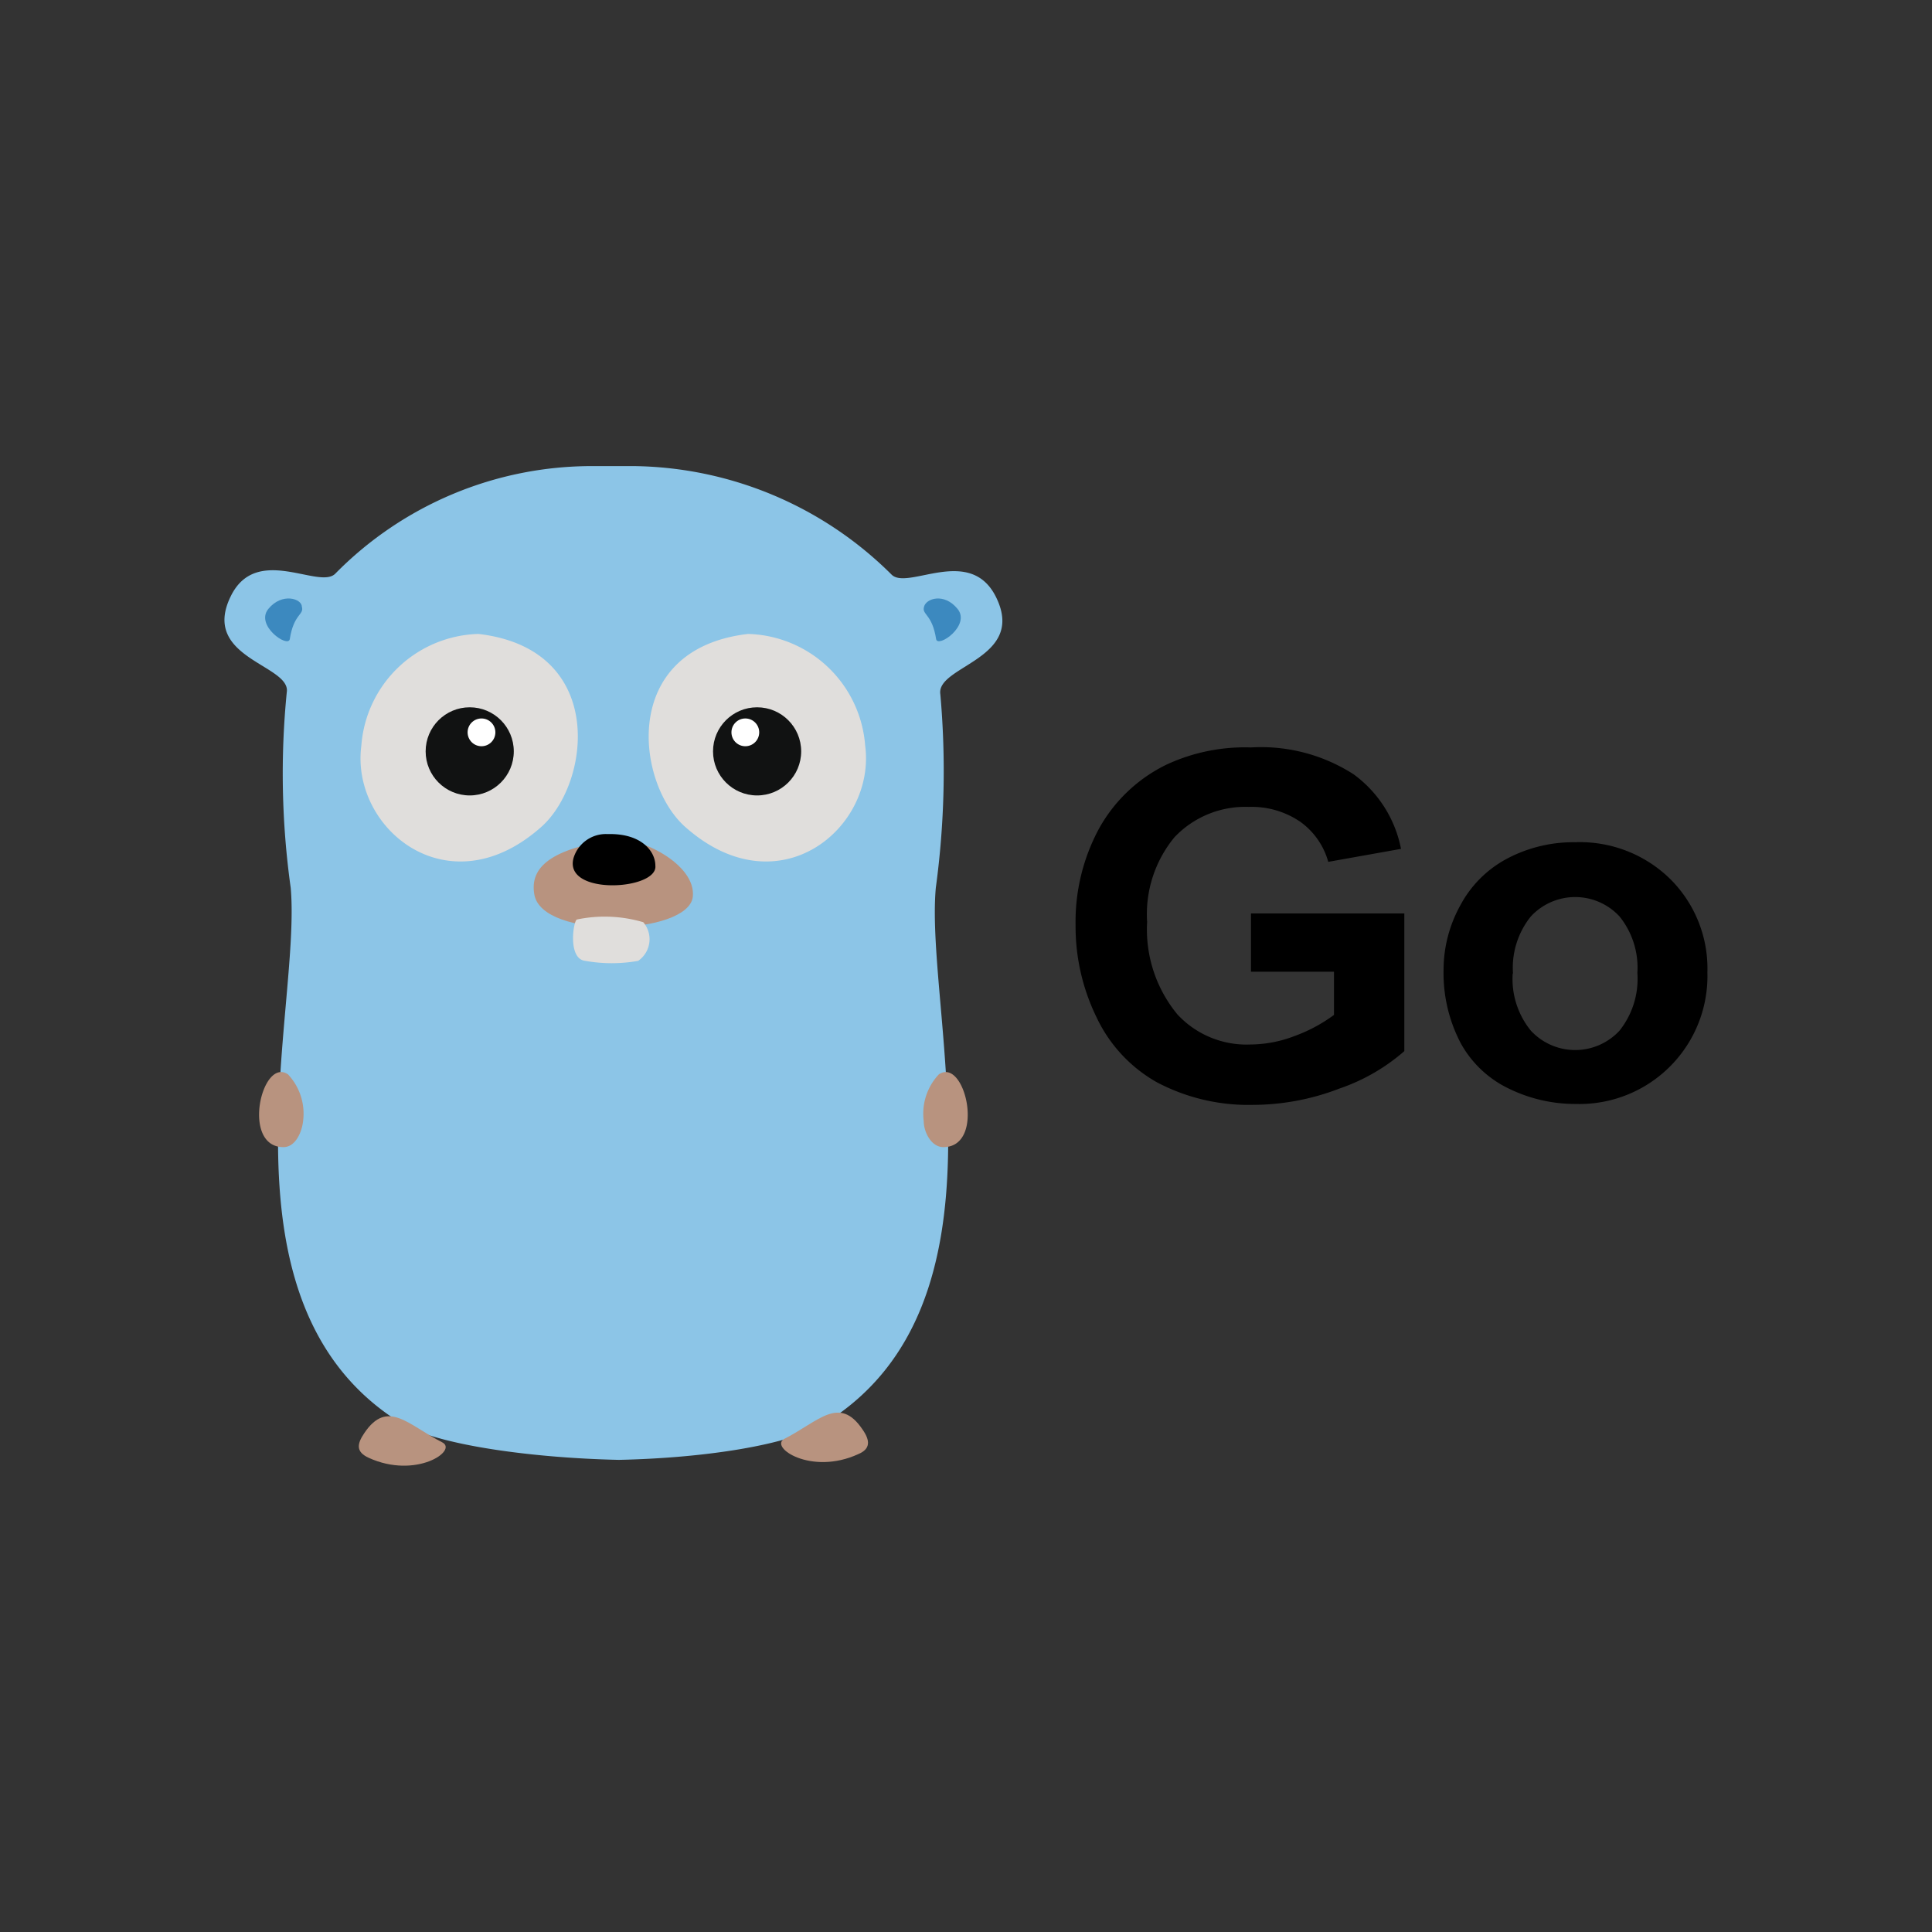 <svg xmlns="http://www.w3.org/2000/svg" viewBox="0 0 64 64"><rect x="0" y="0" width="64" height="64" fill="#333333" stroke="none"/><defs><style>.cls-1,.cls-5{fill:#fff;}.cls-1{opacity:0;}.cls-2{fill:#8cc5e7;}.cls-3{fill:#e0dedc;}.cls-4{fill:#111212;}.cls-6{fill:#b8937f;}.cls-7{fill:#3c89bf;}</style></defs><title>icon-golang</title><g id="Layer_2" data-name="Layer 2"><g id="Layer_1-2" data-name="Layer 1"><g id="_icon-golang_" data-name="&lt;icon-golang&gt;"><rect class="cls-1" width="64" height="64"/><path class="cls-2" d="M33,19.79c-.86-1.76-2.94-.21-3.47-.76A12.3,12.3,0,0,0,21,15.44H19.62A11.92,11.92,0,0,0,11.11,19c-.53.55-2.62-1-3.47.76-1,2.05,2,2.26,1.86,3.17a27.3,27.3,0,0,0,.13,6.48c.36,4.07-2.68,13.81,3.65,17.73,1.19.74,4.42,1.16,7.22,1.22h0c2.8-.06,5.64-.48,6.83-1.22,6.34-3.92,3.3-13.66,3.67-17.73A28.73,28.73,0,0,0,31.15,23C31,22.05,34,21.84,33,19.79Z"/><path class="cls-3" d="M24.78,21c-4.29.5-3.71,5-2.05,6.42,3.08,2.7,6.29,0,5.93-2.72A4,4,0,0,0,24.78,21Z"/><circle class="cls-4" cx="25.08" cy="24.89" r="1.46"/><circle class="cls-5" cx="24.69" cy="24.26" r="0.46"/><path class="cls-6" d="M20.33,27.81c-2.05.31-2.79.9-2.63,1.82.26,1.51,5.1,1.35,5.25.08C23.07,28.61,21.14,27.69,20.33,27.81Z"/><path d="M19,28.42c-.35,1.26,2.79,1.07,2.71.26,0-.48-.46-1.08-1.58-1.05A1.12,1.12,0,0,0,19,28.42Z"/><path class="cls-3" d="M19.11,30.46c-.12.05-.31,1.31.28,1.37a5,5,0,0,0,1.75,0,.87.87,0,0,0,.17-1.28A4.5,4.5,0,0,0,19.11,30.46Z"/><path class="cls-3" d="M15.85,21c4.29.5,3.71,5,2.05,6.42-3.08,2.7-6.29,0-5.93-2.72A4,4,0,0,1,15.85,21Z"/><circle class="cls-4" cx="15.56" cy="24.89" r="1.46"/><circle class="cls-5" cx="15.95" cy="24.26" r="0.46"/><path class="cls-6" d="M31.25,38c1.41,0,.72-3-.15-2.41a1.9,1.9,0,0,0-.5,1.55C30.6,37.5,30.85,38,31.25,38Z"/><path class="cls-6" d="M9.39,38c-1.41,0-.72-3,.15-2.41a1.9,1.9,0,0,1,.5,1.55C10,37.5,9.79,38,9.39,38Z"/><path class="cls-6" d="M28.57,47.35c-.77-1.14-1.46-.26-2.58.31-.53.27.87,1.23,2.44.51C28.84,48,28.83,47.72,28.57,47.35Z"/><path class="cls-6" d="M12.07,47.47c.77-1.14,1.46-.26,2.58.31.53.27-.87,1.23-2.44.51C11.8,48.1,11.81,47.85,12.07,47.47Z"/><path class="cls-7" d="M30.61,20.1c-.08.27.27.23.4,1.07.05.31,1.16-.45.71-1S30.67,19.83,30.61,20.1Z"/><path class="cls-7" d="M10,20.1c.08.27-.27.23-.4,1.07-.05.31-1.16-.45-.71-1S10,19.83,10,20.1Z"/><path d="M41.44,32.19V30.26h5.08v4.56a6.42,6.42,0,0,1-2.15,1.24,8,8,0,0,1-2.85.54,6.49,6.49,0,0,1-3.2-.75,4.83,4.83,0,0,1-2-2.16,6.85,6.85,0,0,1-.69-3.05,6.49,6.49,0,0,1,.77-3.18,5.11,5.11,0,0,1,2.24-2.13,6.15,6.15,0,0,1,2.8-.57,5.66,5.66,0,0,1,3.4.89,4,4,0,0,1,1.57,2.47L44,28.55a2.43,2.43,0,0,0-.93-1.33,2.85,2.85,0,0,0-1.7-.49,3.23,3.23,0,0,0-2.46,1A4,4,0,0,0,38,30.54,4.42,4.42,0,0,0,39,33.6a3.12,3.12,0,0,0,2.42,1,4.13,4.13,0,0,0,1.49-.29,5.11,5.11,0,0,0,1.28-.69V32.19Z"/><path d="M47.82,32.13A4.42,4.42,0,0,1,48.37,30a3.74,3.74,0,0,1,1.56-1.56,4.7,4.7,0,0,1,2.25-.54,4.27,4.27,0,0,1,3.15,1.22,4.18,4.18,0,0,1,1.23,3.09,4.24,4.24,0,0,1-4.36,4.36A5,5,0,0,1,50,36.07a3.58,3.58,0,0,1-1.61-1.51A5,5,0,0,1,47.82,32.13Zm2.29.12a2.71,2.71,0,0,0,.6,1.89,2,2,0,0,0,2.94,0,2.75,2.75,0,0,0,.59-1.91,2.7,2.7,0,0,0-.59-1.87,2,2,0,0,0-2.94,0A2.71,2.71,0,0,0,50.12,32.25Z"/></g></g></g></svg>